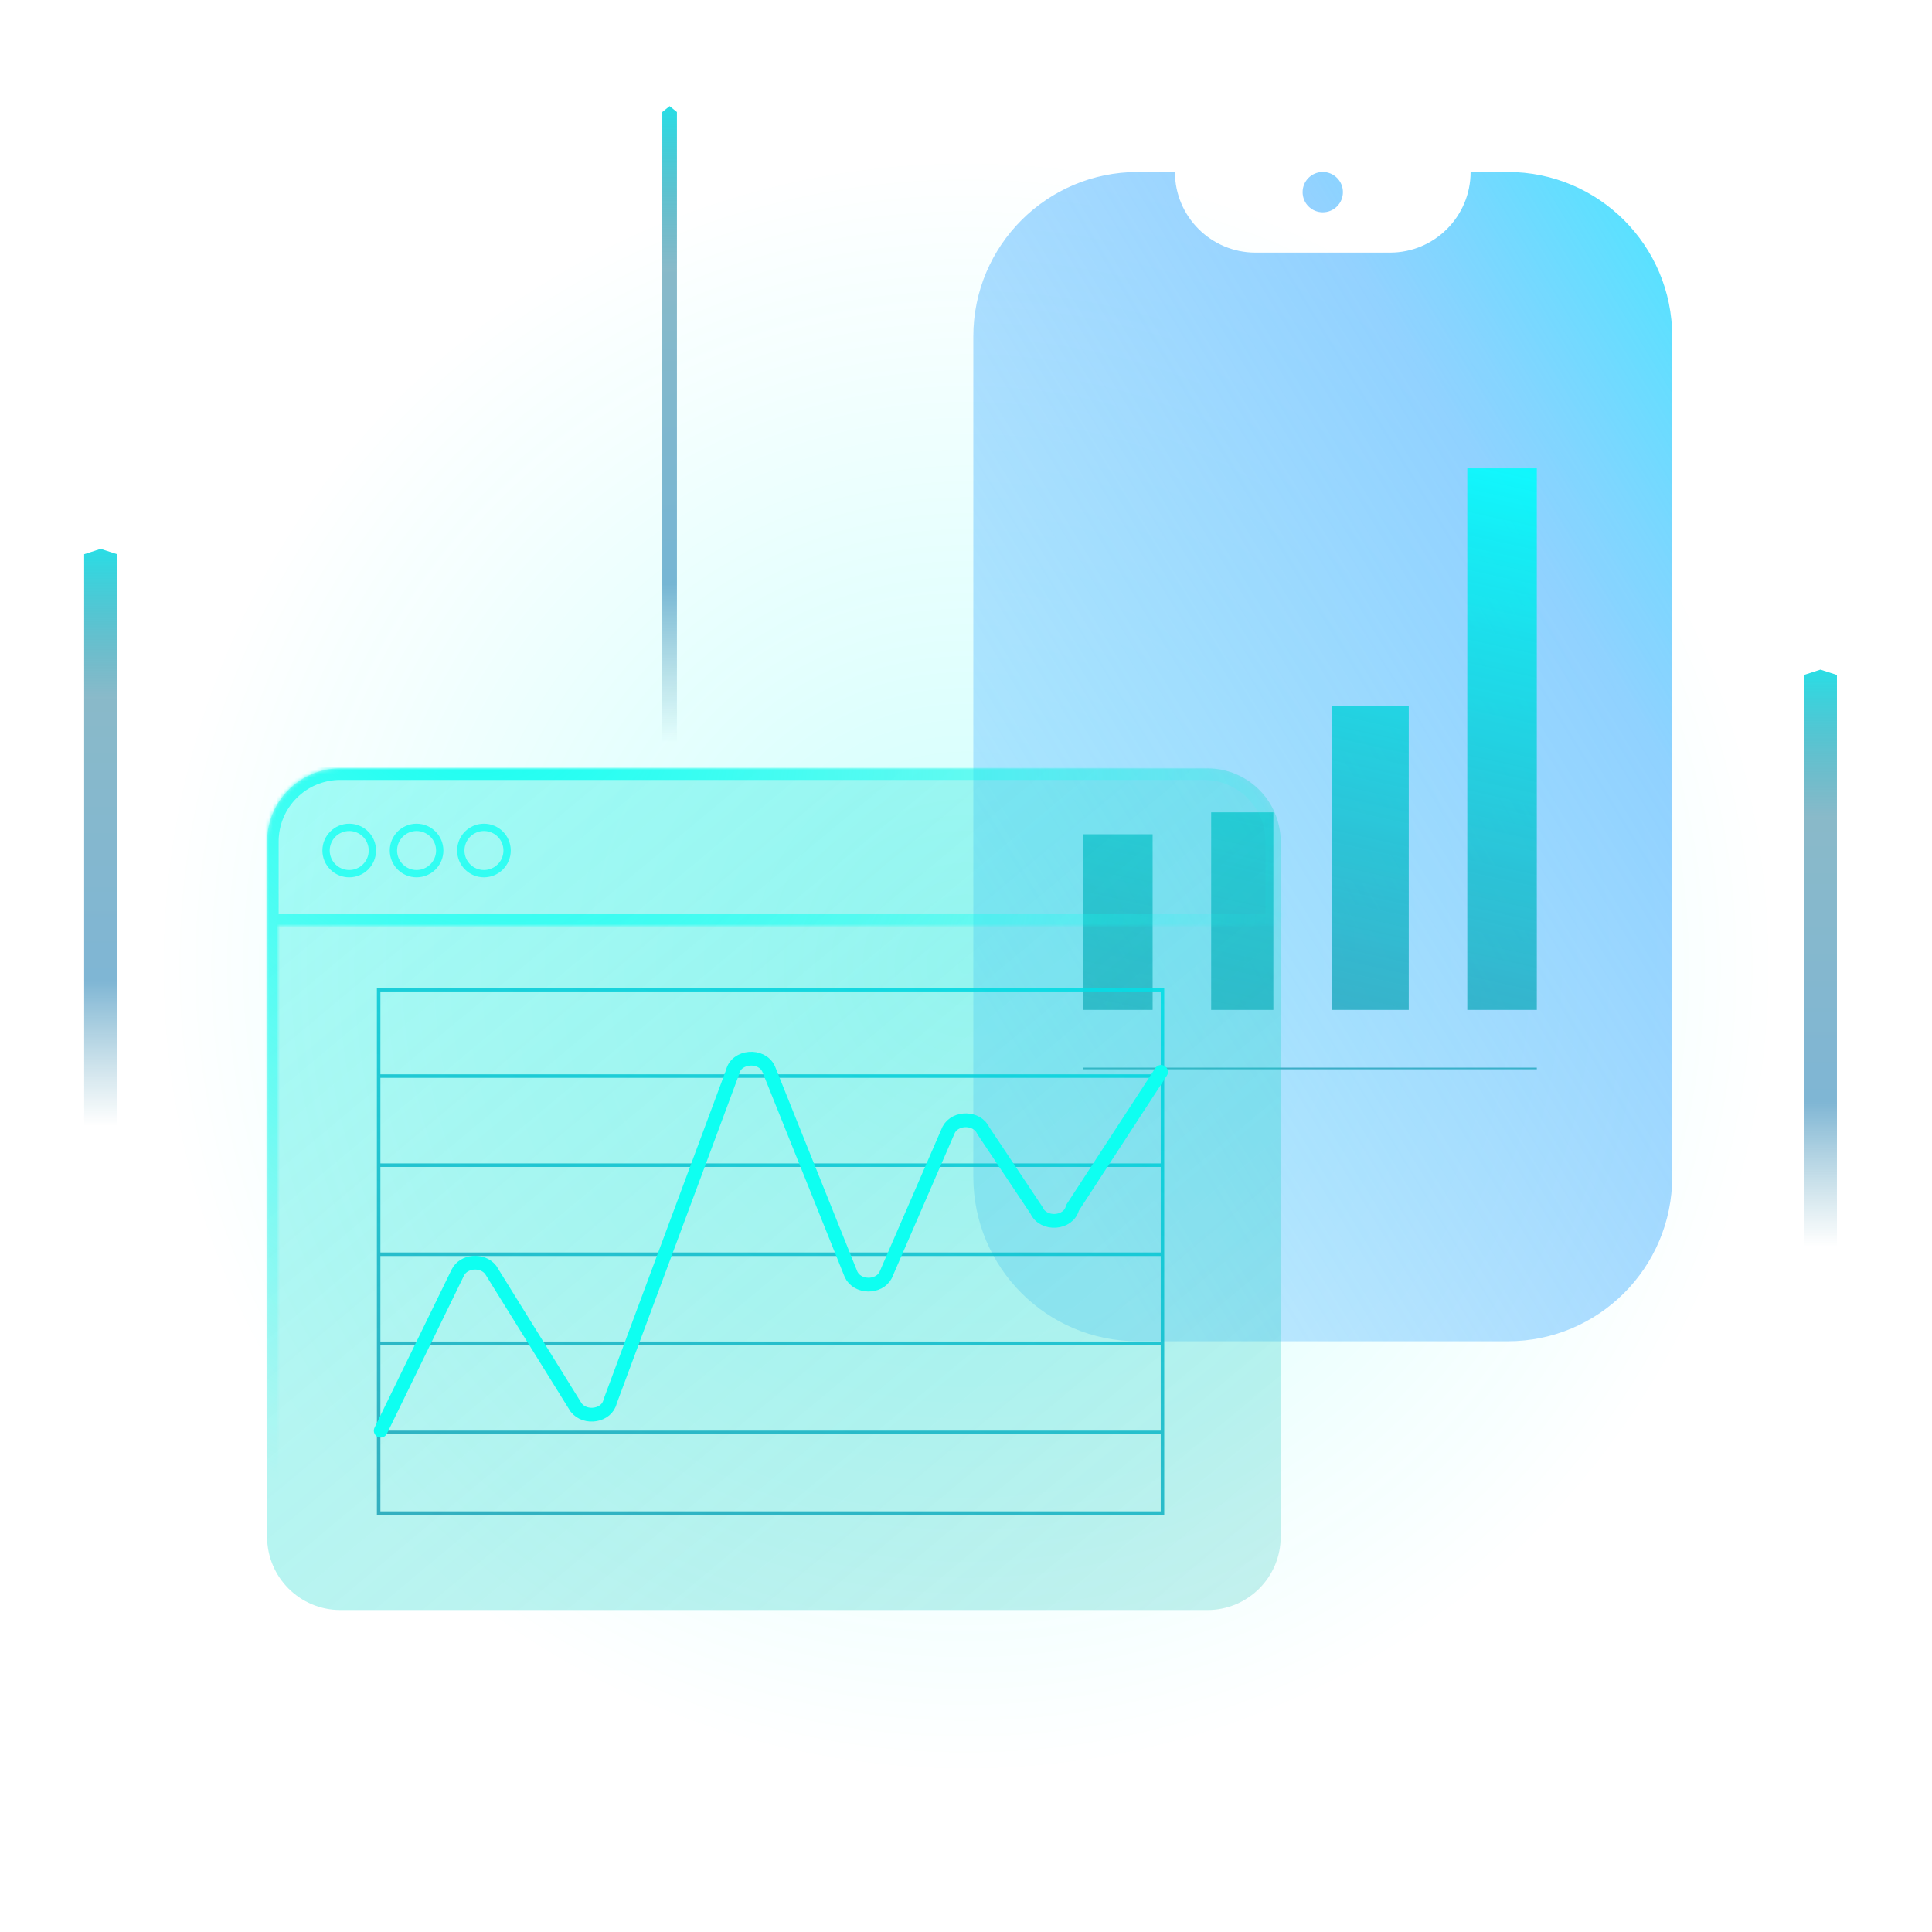 <svg width="528" height="528" viewBox="0 0 528 528" fill="none" xmlns="http://www.w3.org/2000/svg">
    <circle cx="264" cy="264" r="264" fill="url(#paint0_radial_12830_114638)"/>
    <path d="M32.02 357.46L23 357.46L23 151.459L27.509 150L32.02 151.459L32.02 357.46Z" fill="url(#paint1_linear_12830_114638)" style="mix-blend-mode:screen"/>
    <path d="M502.02 390.461L493 390.461L493 184.46L497.51 183.001L502.02 184.46L502.02 390.461Z" fill="url(#paint2_linear_12830_114638)" style="mix-blend-mode:screen"/>
    <path d="M185 258L181 258L181 30.61L183 29L185 30.61L185 258Z" fill="url(#paint3_linear_12830_114638)" style="mix-blend-mode:screen"/>
    <path fill-rule="evenodd" clip-rule="evenodd" d="M401.903 47H412.059C436.879 47 457 67.121 457 91.941V321.616C457 346.437 436.879 366.558 412.059 366.558H310.941C286.121 366.558 266 346.437 266 321.617V91.941C266 67.121 286.121 47 310.941 47H321.096C321.096 59.172 330.963 69.038 343.134 69.038H379.865C392.036 69.038 401.903 59.172 401.903 47ZM361.5 47C358.457 47 355.99 49.467 355.99 52.51C355.99 55.553 358.457 58.019 361.5 58.019C364.543 58.019 367.009 55.553 367.009 52.51C367.009 49.467 364.543 47 361.5 47Z" fill="url(#paint4_linear_12830_114638)" style="mix-blend-mode:screen"/>
    <g opacity="0.9">
        <path fill-rule="evenodd" clip-rule="evenodd" d="M401 128L401 276H420L420 128H401ZM364 276V193H385V276H364ZM296 228L296 276H315L315 228H296ZM420 292.224L296 292.224V291.776H420V292.224ZM331 276L331 222H348V276H331Z" fill="url(#paint5_linear_12830_114638)" style="mix-blend-mode:screen"/>
    </g>
    <path d="M330 210H93C81.954 210 73 218.954 73 230V420C73 431.046 81.954 440 93 440H330C341.046 440 350 431.046 350 420V230C350 218.954 341.046 210 330 210Z" fill="url(#paint6_linear_12830_114638)"/>
    <mask id="path-8-inside-1_12830_114638" fill="white">
        <path fill-rule="evenodd" clip-rule="evenodd" d="M329 210H93C81.954 210 73 218.954 73 230V420C73 423.868 74.098 427.48 76 430.541V253H349V251H350C350.552 251 351 250.552 351 250C351 249.448 350.552 249 350 249H349V230C349 218.954 340.046 210 329 210Z"/>
    </mask>
    <path d="M76 430.541L73.324 432.203L79.15 441.579V430.541H76ZM76 253V249.85H72.85V253H76ZM349 253V256.15H352.15V253H349ZM349 251V247.85H345.85V251H349ZM349 249H345.85V252.15H349V249ZM93 213.15H329V206.85H93V213.15ZM76.15 230C76.15 220.694 83.694 213.15 93 213.15V206.85C80.215 206.85 69.85 217.215 69.85 230H76.15ZM76.15 420V230H69.85V420H76.15ZM78.676 428.878C77.075 426.302 76.15 423.264 76.15 420H69.85C69.85 424.473 71.122 428.658 73.324 432.203L78.676 428.878ZM72.85 253V430.541H79.15V253H72.85ZM349 249.85H76V256.15H349V249.85ZM345.85 251V253H352.15V251H345.85ZM350 247.85H349V254.15H350V247.85ZM347.85 250C347.85 248.813 348.813 247.85 350 247.85V254.15C352.292 254.15 354.15 252.292 354.15 250H347.85ZM350 252.15C348.813 252.15 347.85 251.187 347.85 250H354.15C354.15 247.708 352.292 245.85 350 245.85V252.15ZM349 252.15H350V245.85H349V252.15ZM345.85 230V249H352.15V230H345.85ZM329 213.15C338.306 213.15 345.85 220.694 345.85 230H352.15C352.15 217.215 341.785 206.85 329 206.85V213.15Z" fill="url(#paint7_radial_12830_114638)" mask="url(#path-8-inside-1_12830_114638)"/>
    <circle opacity="0.75" cx="95.438" cy="232.438" r="6.329" stroke="#0EFFF1" stroke-width="2" stroke-linecap="round"/>
    <circle opacity="0.75" cx="113.848" cy="232.438" r="6.329" stroke="#0EFFF1" stroke-width="2" stroke-linecap="round"/>
    <circle opacity="0.75" cx="132.26" cy="232.438" r="6.329" stroke="#0EFFF1" stroke-width="2" stroke-linecap="round"/>
    <path fill-rule="evenodd" clip-rule="evenodd" d="M103.48 270H103V270.48V413.52V414H103.48H317.694H318.174V413.52V270.48V270H317.694H103.48ZM103.959 293.603V270.96H317.214V293.603H103.959ZM103.959 294.562H317.214V317.949H103.959V294.562ZM317.214 342.296V318.909H103.959V342.296H317.214ZM317.214 343.256V366.634H103.959V343.256H317.214ZM317.214 390.981V367.594H103.959V390.981H317.214ZM317.214 391.941V413.04H103.959V391.941H317.214Z" fill="url(#paint8_linear_12830_114638)" style="mix-blend-mode:screen"/>
    <path d="M104.049 390.982L125.105 347.804C126.682 344.547 131.801 344.116 134.097 347.038L157.447 384.66C160.02 387.941 165.886 386.911 166.744 383.007L200.234 292.939C201.202 288.581 208.147 288.006 210.056 292.125L232.59 348.283C234.278 351.899 240.144 352.043 242.025 348.499L259.271 308.745C261.18 305.177 267.101 305.344 268.733 309.009L283.275 330.796C285.129 334.939 292.074 334.46 293.098 330.101L317.307 292.939" stroke="#0EFFF1" stroke-width="3.763" stroke-linecap="round" stroke-linejoin="round"/>
    <defs>
        <radialGradient id="paint0_radial_12830_114638" cx="0" cy="0" r="1" gradientUnits="userSpaceOnUse" gradientTransform="translate(264 264) rotate(90) scale(250.8)">
            <stop stop-color="#0EFFF1" stop-opacity="0.2"/>
            <stop offset="0.88" stop-color="#0EFFF1" stop-opacity="0"/>
        </radialGradient>
        <linearGradient id="paint1_linear_12830_114638" x1="31.43" y1="357.811" x2="31.43" y2="133.861" gradientUnits="userSpaceOnUse">
            <stop offset="0.224" stop-color="#187C9B" stop-opacity="0"/>
            <stop offset="0.4" stop-color="#006DAA" stop-opacity="0.5"/>
            <stop offset="0.745" stop-color="#157594" stop-opacity="0.5"/>
            <stop offset="1" stop-color="#01FFFF"/>
        </linearGradient>
        <linearGradient id="paint2_linear_12830_114638" x1="501.43" y1="390.812" x2="501.43" y2="166.862" gradientUnits="userSpaceOnUse">
            <stop offset="0.224" stop-color="#187C9B" stop-opacity="0"/>
            <stop offset="0.4" stop-color="#006DAA" stop-opacity="0.5"/>
            <stop offset="0.745" stop-color="#157594" stop-opacity="0.5"/>
            <stop offset="1" stop-color="#01FFFF"/>
        </linearGradient>
        <linearGradient id="paint3_linear_12830_114638" x1="184.739" y1="258.388" x2="184.739" y2="11.186" gradientUnits="userSpaceOnUse">
            <stop offset="0.224" stop-color="#187C9B" stop-opacity="0"/>
            <stop offset="0.4" stop-color="#006DAA" stop-opacity="0.5"/>
            <stop offset="0.745" stop-color="#157594" stop-opacity="0.5"/>
            <stop offset="1" stop-color="#01FFFF"/>
        </linearGradient>
        <linearGradient id="paint4_linear_12830_114638" x1="457" y1="-63.896" x2="160.939" y2="117.09" gradientUnits="userSpaceOnUse">
            <stop stop-color="#01FFFF" stop-opacity="0.93"/>
            <stop offset="0.421" stop-color="#45B1FF" stop-opacity="0.58"/>
            <stop offset="1" stop-color="#48B2FF" stop-opacity="0.27"/>
        </linearGradient>
        <linearGradient id="paint5_linear_12830_114638" x1="314.376" y1="458.956" x2="389.695" y2="116.764" gradientUnits="userSpaceOnUse">
            <stop stop-color="#187C9B" stop-opacity="0"/>
            <stop offset="0.175" stop-color="#006DAA" stop-opacity="0.5"/>
            <stop offset="0.324" stop-color="#157594" stop-opacity="0.7"/>
            <stop offset="1" stop-color="#01FFFF"/>
        </linearGradient>
        <linearGradient id="paint6_linear_12830_114638" x1="60.961" y1="184.951" x2="405.962" y2="599.327" gradientUnits="userSpaceOnUse">
            <stop stop-color="#1CFCEF" stop-opacity="0.4"/>
            <stop offset="0.794" stop-color="#09B7AD" stop-opacity="0.2"/>
            <stop offset="1" stop-color="#09B7AD" stop-opacity="0"/>
        </linearGradient>
        <radialGradient id="paint7_radial_12830_114638" cx="0" cy="0" r="1" gradientUnits="userSpaceOnUse" gradientTransform="translate(122.319 172.062) rotate(52.556) scale(388.062 299.943)">
            <stop stop-color="#0EFFF1"/>
            <stop offset="0.719" stop-color="#0EFFF1" stop-opacity="0"/>
            <stop offset="0.722" stop-color="#0EFFF1" stop-opacity="0"/>
        </radialGradient>
        <linearGradient id="paint8_linear_12830_114638" x1="-36.736" y1="703.17" x2="148.105" y2="109.256" gradientUnits="userSpaceOnUse">
            <stop stop-color="#187C9B" stop-opacity="0"/>
            <stop offset="0.175" stop-color="#006DAA" stop-opacity="0.5"/>
            <stop offset="0.324" stop-color="#157594" stop-opacity="0.7"/>
            <stop offset="1" stop-color="#01FFFF"/>
        </linearGradient>
    </defs>
</svg>
